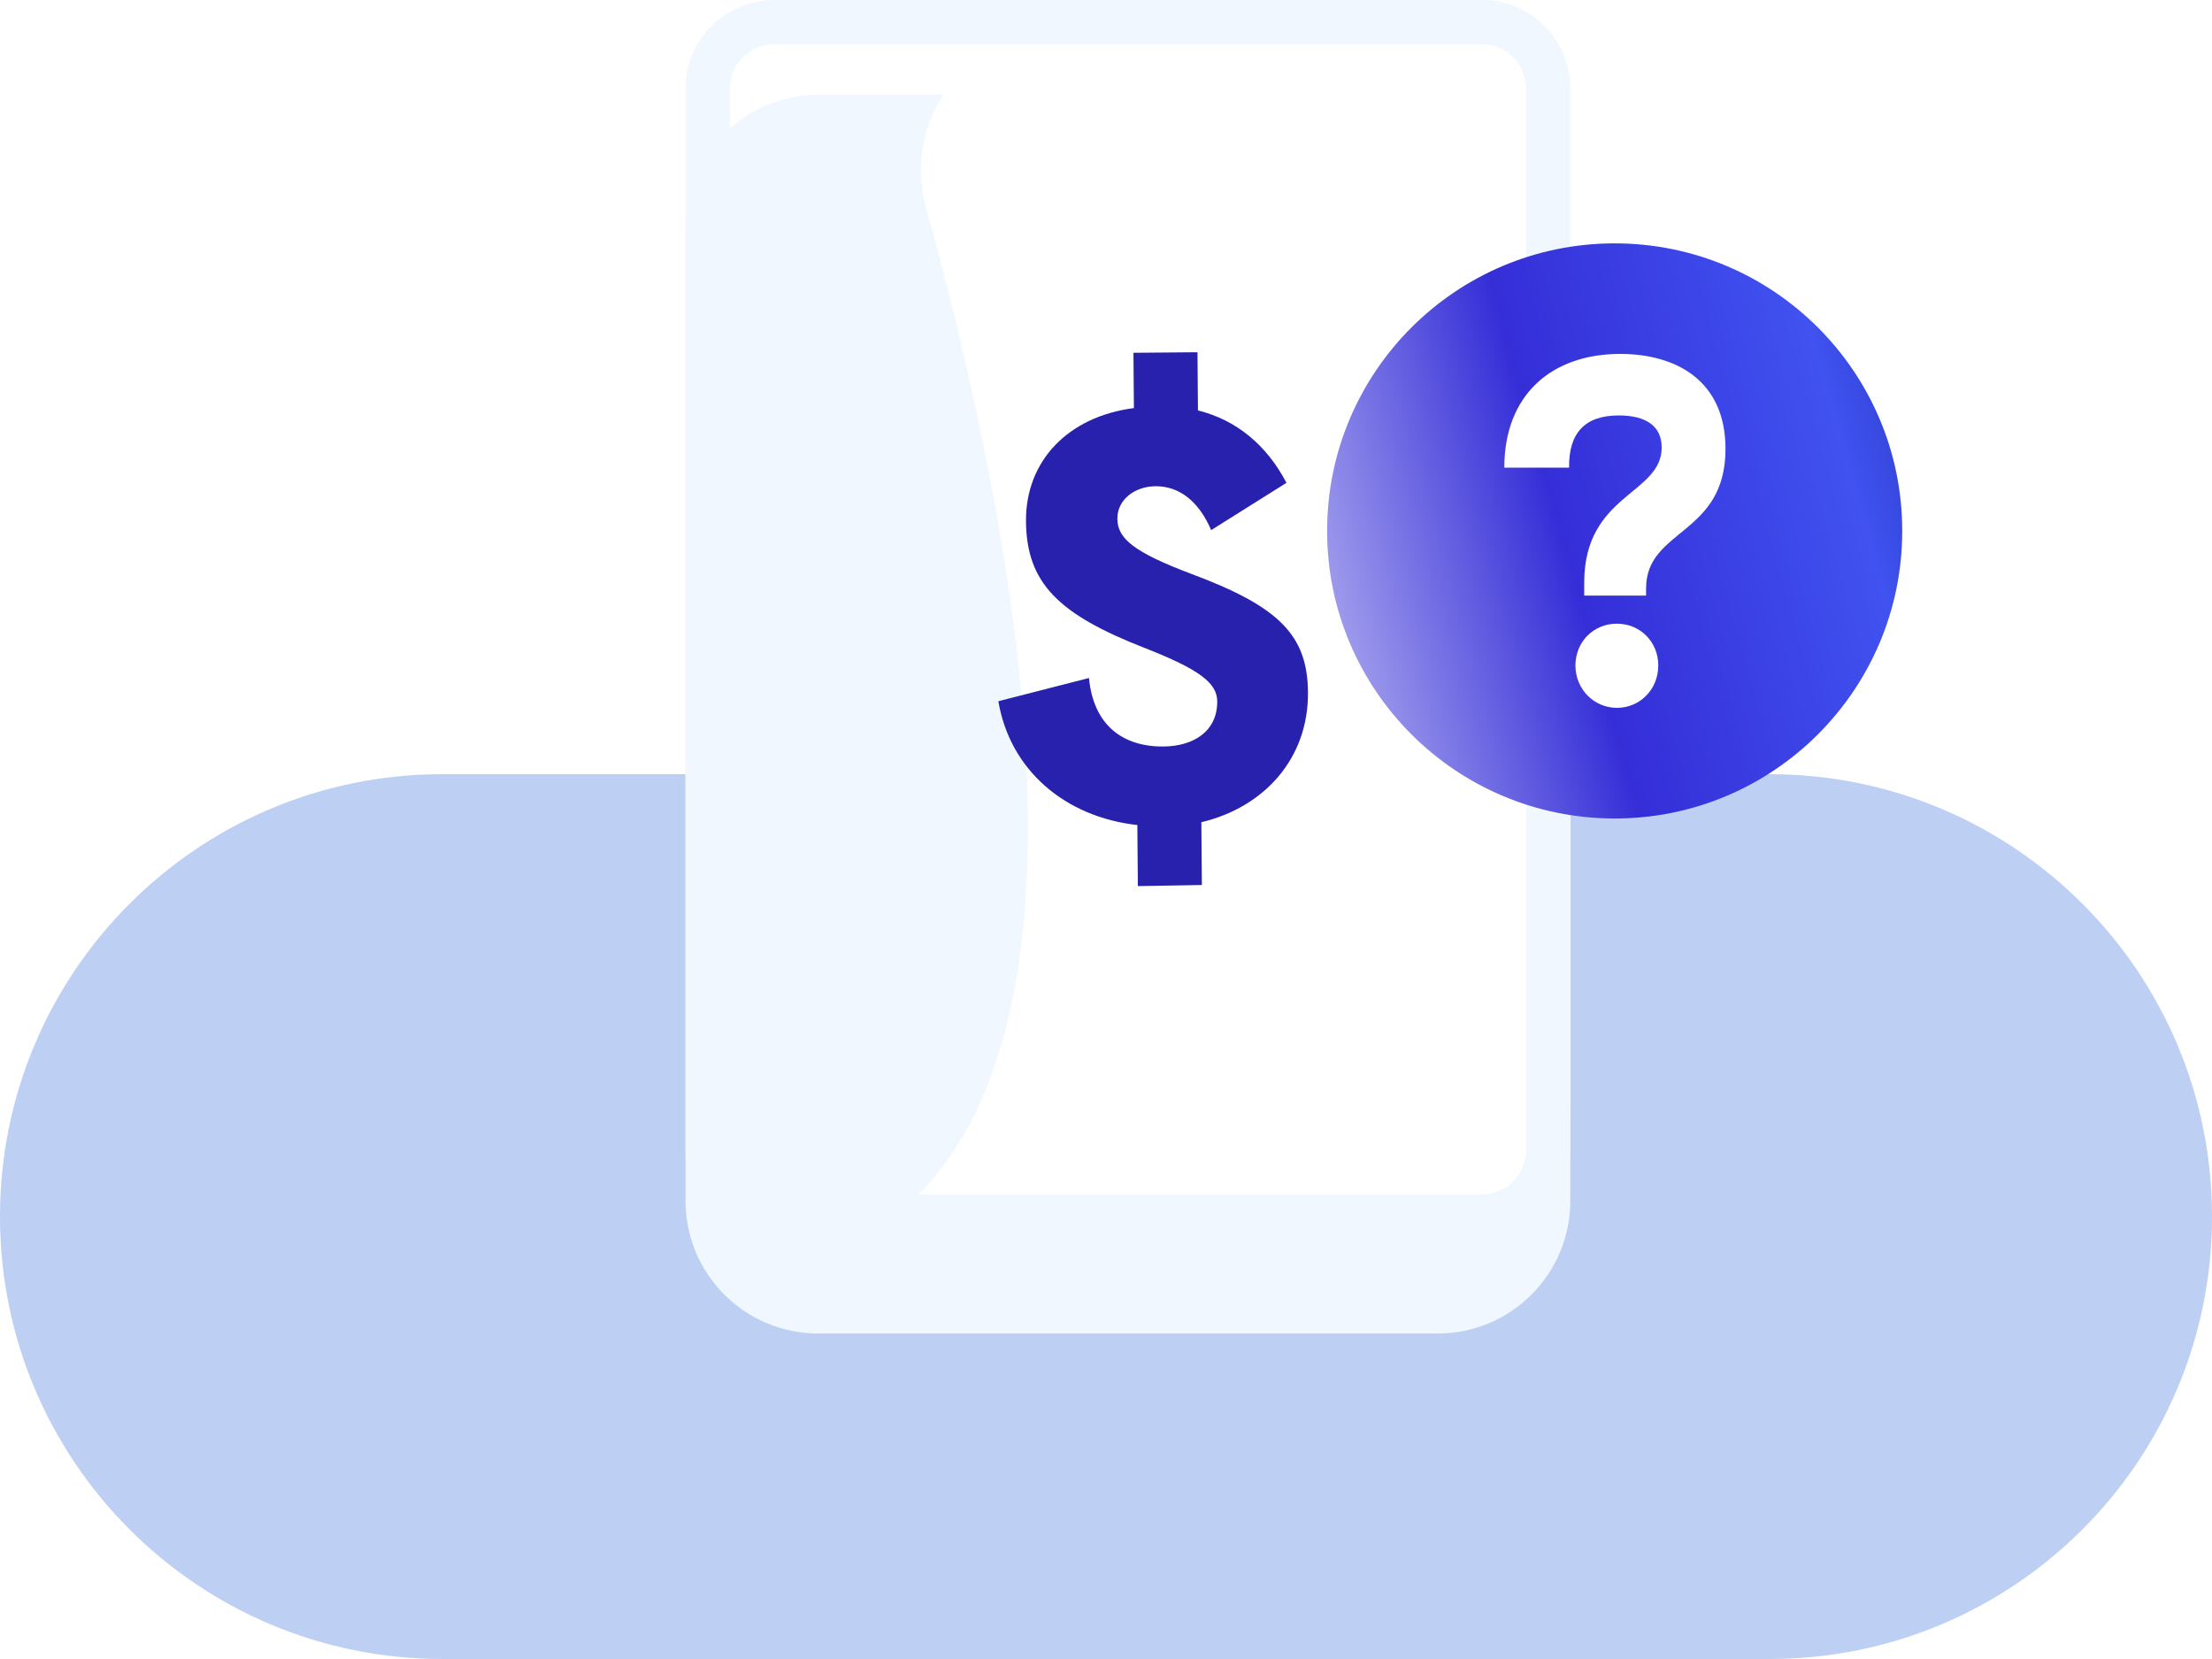 <?xml version="1.0" encoding="UTF-8"?>
<svg xmlns="http://www.w3.org/2000/svg" width="140" height="105" viewBox="0 0 140 105" fill="none">
  <path d="M0 77C0 61.536 12.536 48.999 28 48.999H112.001C127.465 48.999 140.001 61.536 140.001 77C140.001 92.464 127.465 105 112.001 105H28C12.536 105 0 92.464 0 77Z" fill="#BECFF4"></path>
  <g filter="url(#filter0_d_1018_14086)">
    <path d="M43.387 8.4C43.387 3.761 47.148 0 51.787 0H90.987C95.626 0 99.387 3.761 99.387 8.4V70C99.387 74.64 95.626 78.4 90.987 78.4H51.787C47.148 78.4 43.387 74.64 43.387 70V8.4Z" fill="#F0F7FE"></path>
  </g>
  <path fill-rule="evenodd" clip-rule="evenodd" d="M66.827 2.1C61.131 2.1 57.086 7.645 58.605 13.135C64.389 34.051 69.834 63.889 58.122 75.6C57.104 76.619 57.813 78.4 59.254 78.4H91.001C95.64 78.4 99.401 74.64 99.401 70V8.4C99.401 3.761 95.64 0 91.001 0H82.987C82.344 0 81.703 0.074 81.077 0.22L73.967 1.88C73.341 2.026 72.7 2.1 72.057 2.1H66.827Z" fill="white"></path>
  <path fill-rule="evenodd" clip-rule="evenodd" d="M93.787 2.8H48.987C47.44 2.8 46.187 4.054 46.187 5.6V72.8C46.187 74.347 47.44 75.6 48.987 75.6H93.787C95.333 75.6 96.587 74.347 96.587 72.8V5.6C96.587 4.054 95.333 2.8 93.787 2.8ZM48.987 0C45.894 0 43.387 2.507 43.387 5.6V72.8C43.387 75.893 45.894 78.4 48.987 78.4H93.787C96.88 78.4 99.387 75.893 99.387 72.8V5.6C99.387 2.507 96.88 0 93.787 0H48.987Z" fill="#F0F7FE"></path>
  <path d="M82.783 43.818C82.754 40.209 80.97 38.401 75.427 36.332C71.731 34.941 70.729 34.075 70.719 32.835C70.709 31.632 71.807 30.785 73.133 30.774C74.607 30.762 75.867 31.699 76.656 33.552L81.421 30.559C80.148 28.128 78.22 26.576 75.82 25.976L75.79 22.294L71.737 22.328L71.766 25.827C67.57 26.372 64.904 29.201 64.936 32.992C64.968 36.893 66.974 38.881 72.481 41.023C75.845 42.344 77.031 43.209 77.04 44.376C77.056 46.307 75.516 47.231 73.638 47.247C71.059 47.268 69.205 45.898 68.923 42.911L63.187 44.38C63.923 48.749 67.411 51.709 71.984 52.218L72.016 56.082L76.068 56.013L76.035 52.039C80.007 51.095 82.818 48.01 82.783 43.818Z" fill="#2721AE"></path>
  <path d="M120.394 33.603C120.394 43.655 112.246 51.803 102.194 51.803C92.143 51.803 83.994 43.655 83.994 33.603C83.994 23.552 92.143 15.403 102.194 15.403C112.246 15.403 120.394 23.552 120.394 33.603Z" fill="url(#paint0_linear_1018_14086)"></path>
  <path d="M100.266 37.697H104.183V37.23C104.183 33.46 109.209 33.896 109.209 28.413C109.209 24.051 106.033 22.4 102.548 22.4C98.2 22.4 95.209 24.986 95.209 29.597H99.31C99.279 27.416 100.297 26.294 102.456 26.294C104.152 26.294 105.169 26.948 105.169 28.319C105.169 31.31 100.266 31.248 100.266 36.887V37.697ZM102.332 44.8C103.813 44.8 104.954 43.616 104.954 42.121C104.954 40.625 103.813 39.473 102.332 39.473C100.852 39.473 99.711 40.625 99.711 42.121C99.711 43.616 100.883 44.8 102.332 44.8Z" fill="white"></path>
  <defs>
    <filter id="filter0_d_1018_14086" x="43.387" y="0" width="56" height="82.4" filterUnits="userSpaceOnUse" color-interpolation-filters="sRGB">
      <feFlood flood-opacity="0" result="BackgroundImageFix"></feFlood>
      <feColorMatrix in="SourceAlpha" type="matrix" values="0 0 0 0 0 0 0 0 0 0 0 0 0 0 0 0 0 0 127 0" result="hardAlpha"></feColorMatrix>
      <feMorphology radius="4" operator="erode" in="SourceAlpha" result="effect1_dropShadow_1018_14086"></feMorphology>
      <feOffset dy="6"></feOffset>
      <feGaussianBlur stdDeviation="1"></feGaussianBlur>
      <feComposite in2="hardAlpha" operator="out"></feComposite>
      <feColorMatrix type="matrix" values="0 0 0 0 0.122 0 0 0 0 0.122 0 0 0 0 0.137 0 0 0 0.1 0"></feColorMatrix>
      <feBlend mode="normal" in2="BackgroundImageFix" result="effect1_dropShadow_1018_14086"></feBlend>
      <feBlend mode="normal" in="SourceGraphic" in2="effect1_dropShadow_1018_14086" result="shape"></feBlend>
    </filter>
    <linearGradient id="paint0_linear_1018_14086" x1="86.421" y1="50.376" x2="138.663" y2="35.761" gradientUnits="userSpaceOnUse">
      <stop stop-color="#A7A4EE"></stop>
      <stop offset="0.302" stop-color="#352ED8"></stop>
      <stop offset="0.646" stop-color="#4052F0"></stop>
      <stop offset="1" stop-color="#04137D"></stop>
    </linearGradient>
  </defs>
</svg>
